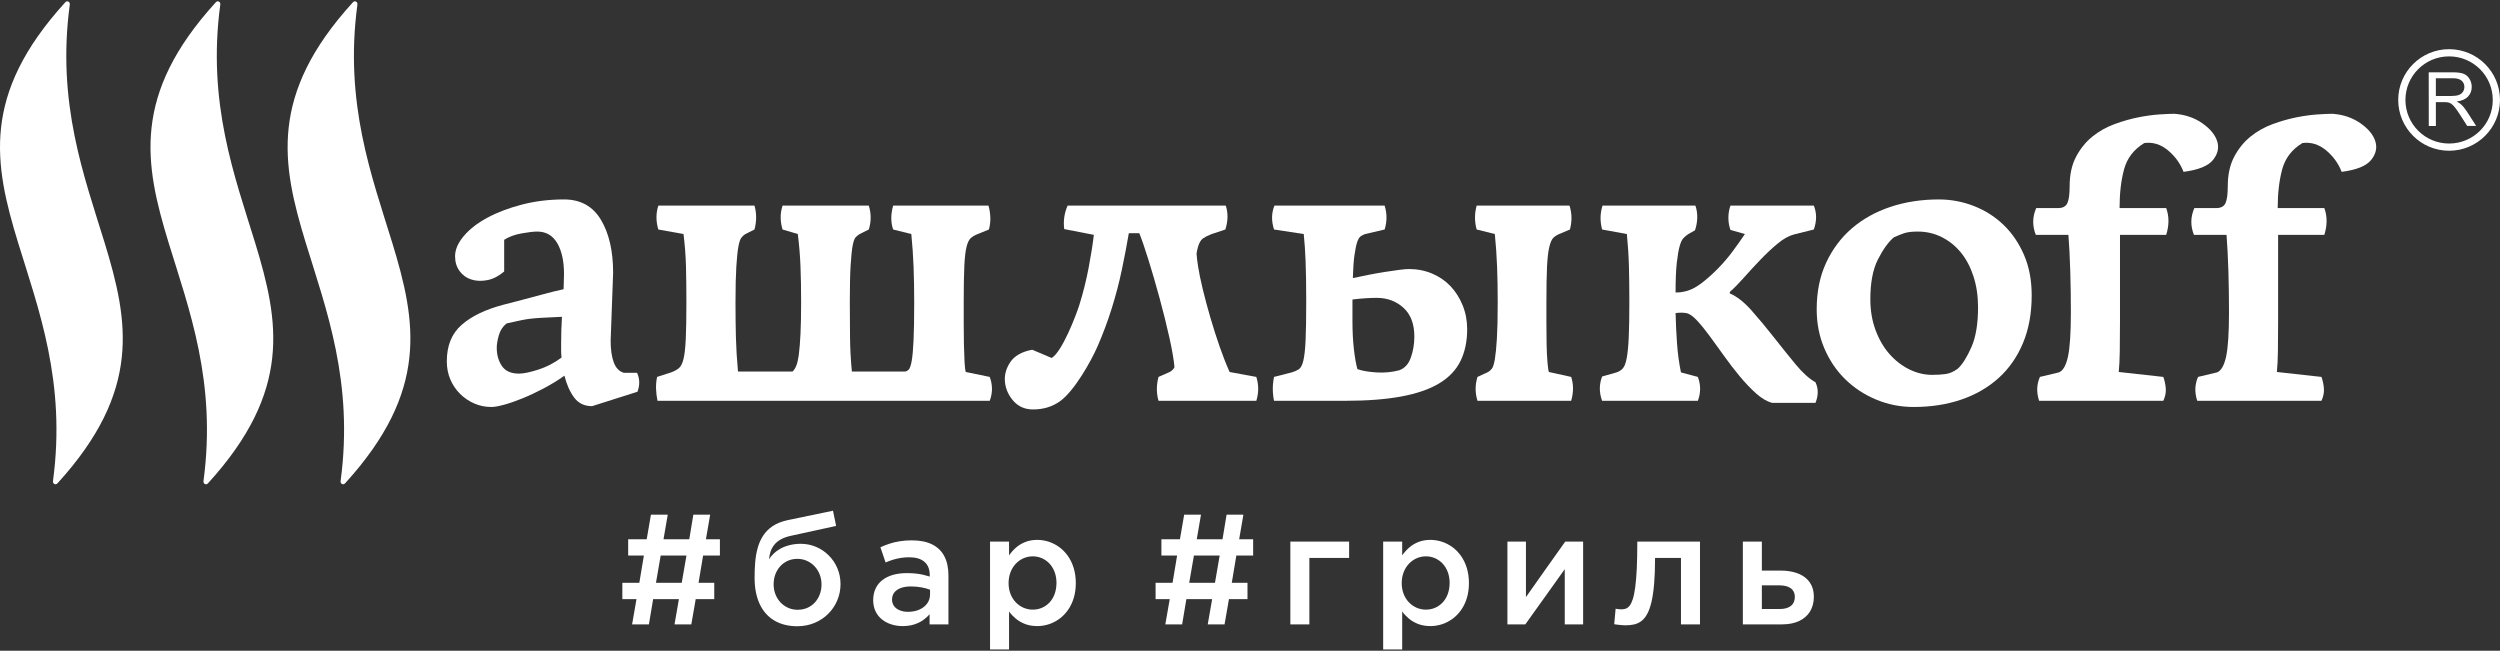 <?xml version="1.0" encoding="UTF-8"?> <svg xmlns="http://www.w3.org/2000/svg" width="461" height="120" viewBox="0 0 461 120" fill="none"><rect x="0" y="0" width="461" height="120" fill="#333333" stroke="none"/> <g clip-path="url(#clip0_5_66)"> <path d="M116.559 115.134H119.658L120.439 110.48H125.19L124.38 115.134H127.479L128.29 110.48H131.708V107.473H128.81L129.652 102.445H132.751V99.438H130.173L130.956 94.901H127.854L127.102 99.438H122.351L123.134 94.901H120.035L119.252 99.438H115.834V102.445H118.731L117.89 107.473H114.761V110.48H117.369L116.559 115.134ZM120.96 107.473L121.83 102.445H126.581L125.711 107.473H120.96Z" fill="white"></path> <path d="M324.886 112.301V107.936H328.13C329.034 107.94 329.734 108.12 330.227 108.48C330.713 108.841 330.964 109.363 330.97 110.046C330.964 110.784 330.724 111.347 330.241 111.727C329.763 112.108 329.077 112.301 328.189 112.301H324.886ZM321.382 115.134H328.652C329.854 115.128 330.892 114.921 331.757 114.518C332.625 114.107 333.297 113.524 333.766 112.762C334.233 112.006 334.47 111.102 334.475 110.046C334.47 109.217 334.315 108.494 334.011 107.887C333.701 107.28 333.277 106.781 332.727 106.384C332.178 105.99 331.535 105.696 330.795 105.509C330.061 105.316 329.261 105.22 328.391 105.22H324.886V99.872H321.382V115.134ZM299.718 115.306C300.282 115.312 300.808 115.263 301.301 115.152C301.787 115.046 302.237 114.845 302.644 114.545C303.048 114.247 303.411 113.814 303.724 113.246C304.043 112.677 304.308 111.934 304.527 111.02C304.743 110.104 304.908 108.981 305.023 107.642C305.134 106.303 305.193 104.718 305.193 102.878H309.971V115.134H313.477V99.872H301.92C301.92 101.798 301.884 103.455 301.823 104.829C301.755 106.206 301.662 107.358 301.537 108.272C301.417 109.188 301.268 109.926 301.089 110.475C300.916 111.02 300.717 111.434 300.495 111.703C300.273 111.974 300.031 112.156 299.77 112.243C299.51 112.324 299.229 112.368 298.935 112.359C298.853 112.359 298.753 112.354 298.622 112.339C298.492 112.33 298.366 112.315 298.235 112.301C298.11 112.281 298.004 112.263 297.922 112.243L297.661 115.105C297.84 115.134 298.056 115.163 298.303 115.196C298.554 115.225 298.805 115.254 299.057 115.274C299.308 115.292 299.53 115.306 299.718 115.306ZM277.968 115.134H281.269L288.54 104.958V115.134H291.929V99.872H288.628C287.411 101.576 286.198 103.283 284.997 104.987C283.79 106.693 282.587 108.398 281.384 110.104V99.872H277.968V115.134ZM262.937 112.417C262.337 112.417 261.773 112.295 261.238 112.07C260.703 111.838 260.228 111.51 259.818 111.082C259.401 110.653 259.074 110.137 258.837 109.541C258.601 108.938 258.481 108.272 258.475 107.531C258.481 106.784 258.601 106.11 258.837 105.503C259.074 104.896 259.401 104.377 259.818 103.942C260.228 103.508 260.703 103.176 261.238 102.941C261.773 102.708 262.337 102.589 262.937 102.589C263.535 102.589 264.095 102.705 264.62 102.936C265.148 103.166 265.612 103.494 266.017 103.922C266.418 104.351 266.731 104.867 266.962 105.465C267.191 106.066 267.305 106.732 267.311 107.473C267.305 108.24 267.191 108.928 266.968 109.541C266.74 110.148 266.427 110.667 266.026 111.096C265.626 111.521 265.161 111.848 264.636 112.074C264.108 112.301 263.541 112.417 262.937 112.417ZM255.057 119.758H258.563V112.762C258.916 113.24 259.34 113.684 259.822 114.089C260.311 114.492 260.875 114.819 261.521 115.07C262.169 115.317 262.912 115.441 263.749 115.452C264.482 115.452 265.195 115.335 265.892 115.114C266.588 114.888 267.234 114.556 267.833 114.122C268.436 113.684 268.962 113.144 269.415 112.503C269.869 111.863 270.228 111.131 270.482 110.297C270.74 109.468 270.869 108.543 270.874 107.531C270.869 106.506 270.74 105.576 270.482 104.738C270.222 103.899 269.866 103.157 269.411 102.512C268.953 101.871 268.421 101.326 267.823 100.888C267.22 100.45 266.572 100.117 265.883 99.89C265.188 99.669 264.477 99.554 263.749 99.554C262.931 99.558 262.203 99.689 261.561 99.945C260.918 100.194 260.354 100.537 259.861 100.964C259.369 101.395 258.934 101.88 258.563 102.416V99.872H255.057V119.758ZM237.941 115.134H241.447V102.878H248.777V99.872H237.941V115.134Z" fill="white"></path> <path d="M190.442 112.417C189.844 112.417 189.28 112.295 188.742 112.07C188.207 111.838 187.733 111.51 187.323 111.082C186.908 110.653 186.58 110.137 186.344 109.541C186.107 108.938 185.986 108.272 185.982 107.531C185.986 106.784 186.107 106.11 186.344 105.503C186.58 104.896 186.908 104.377 187.323 103.942C187.733 103.508 188.207 103.176 188.742 102.941C189.28 102.709 189.844 102.589 190.442 102.589C191.04 102.589 191.602 102.705 192.127 102.936C192.653 103.166 193.116 103.494 193.523 103.922C193.922 104.351 194.237 104.867 194.469 105.465C194.694 106.066 194.812 106.732 194.816 107.473C194.812 108.24 194.695 108.928 194.472 109.541C194.247 110.148 193.931 110.667 193.532 111.096C193.131 111.521 192.669 111.848 192.141 112.074C191.616 112.301 191.045 112.417 190.442 112.417ZM182.564 119.758H186.068V112.762C186.42 113.24 186.844 113.684 187.326 114.089C187.815 114.492 188.381 114.819 189.028 115.07C189.674 115.317 190.418 115.441 191.253 115.452C191.987 115.452 192.701 115.335 193.396 115.114C194.092 114.888 194.739 114.556 195.337 114.122C195.94 113.684 196.466 113.144 196.921 112.503C197.376 111.863 197.732 111.131 197.989 110.297C198.244 109.468 198.375 108.543 198.379 107.531C198.375 106.506 198.244 105.576 197.989 104.738C197.727 103.899 197.37 103.157 196.916 102.512C196.458 101.871 195.926 101.326 195.328 100.888C194.724 100.45 194.078 100.117 193.387 99.89C192.692 99.669 191.981 99.554 191.253 99.554C190.438 99.558 189.708 99.689 189.065 99.945C188.424 100.194 187.858 100.537 187.366 100.964C186.873 101.395 186.44 101.88 186.068 102.416V99.872H182.564V119.758ZM171.501 109.613C171.496 110.253 171.318 110.813 170.965 111.294C170.613 111.77 170.135 112.146 169.526 112.412C168.919 112.681 168.228 112.817 167.446 112.821C166.891 112.821 166.388 112.733 165.944 112.555C165.5 112.383 165.152 112.126 164.891 111.796C164.631 111.458 164.497 111.049 164.492 110.566C164.492 110.055 164.631 109.617 164.911 109.256C165.187 108.896 165.588 108.62 166.108 108.427C166.629 108.234 167.263 108.138 167.997 108.138C168.681 108.143 169.324 108.202 169.924 108.312C170.521 108.423 171.046 108.567 171.501 108.745V109.613ZM174.892 115.134V106.086C174.892 104.724 174.645 103.563 174.151 102.603C173.66 101.644 172.915 100.912 171.92 100.406C170.928 99.901 169.676 99.645 168.169 99.641C167.344 99.641 166.597 99.698 165.924 99.805C165.254 99.91 164.631 100.059 164.053 100.248C163.468 100.441 162.904 100.661 162.347 100.912L163.303 103.715C163.763 103.523 164.221 103.354 164.676 103.21C165.129 103.07 165.602 102.959 166.094 102.883C166.581 102.801 167.113 102.761 167.677 102.761C168.899 102.767 169.83 103.046 170.473 103.604C171.114 104.159 171.438 104.969 171.444 106.028V106.317C171.052 106.192 170.647 106.081 170.231 105.985C169.816 105.888 169.363 105.816 168.871 105.763C168.384 105.71 167.827 105.681 167.213 105.681C166.322 105.681 165.494 105.783 164.742 105.985C163.989 106.192 163.337 106.501 162.778 106.915C162.223 107.329 161.792 107.844 161.482 108.476C161.174 109.103 161.02 109.833 161.015 110.682C161.02 111.463 161.169 112.152 161.459 112.744C161.749 113.337 162.144 113.838 162.653 114.238C163.158 114.638 163.738 114.941 164.389 115.143C165.041 115.35 165.732 115.452 166.461 115.452C167.233 115.446 167.929 115.35 168.541 115.157C169.161 114.965 169.705 114.705 170.184 114.378C170.656 114.045 171.066 113.675 171.415 113.255V115.134H174.892ZM147.028 115.481C148.186 115.47 149.249 115.263 150.214 114.859C151.185 114.454 152.025 113.891 152.738 113.173C153.454 112.459 154.004 111.636 154.395 110.702C154.791 109.766 154.99 108.77 154.993 107.706C154.99 106.65 154.791 105.676 154.41 104.776C154.024 103.875 153.498 103.09 152.82 102.42C152.15 101.746 151.373 101.22 150.498 100.85C149.621 100.474 148.688 100.281 147.694 100.276C146.897 100.281 146.177 100.368 145.54 100.537C144.902 100.704 144.338 100.931 143.85 101.206C143.364 101.486 142.952 101.795 142.615 102.131C142.277 102.463 142.007 102.801 141.814 103.137C141.852 102.632 141.949 102.151 142.098 101.698C142.253 101.244 142.481 100.826 142.785 100.45C143.089 100.074 143.489 99.741 143.99 99.461C144.487 99.183 145.106 98.962 145.84 98.802L154.182 96.981L153.603 94.177L145.261 95.911C144.154 96.147 143.233 96.514 142.49 97.01C141.745 97.506 141.151 98.104 140.707 98.802C140.259 99.496 139.92 100.266 139.698 101.11C139.472 101.949 139.323 102.834 139.25 103.759C139.177 104.684 139.143 105.623 139.148 106.577C139.154 108.461 139.467 110.066 140.09 111.391C140.712 112.715 141.61 113.727 142.785 114.425C143.957 115.123 145.372 115.475 147.028 115.481ZM147.086 112.444C146.452 112.441 145.87 112.321 145.329 112.079C144.793 111.838 144.323 111.507 143.923 111.082C143.522 110.653 143.213 110.157 142.992 109.593C142.77 109.025 142.659 108.418 142.654 107.762C142.659 107.102 142.765 106.486 142.972 105.918C143.185 105.349 143.484 104.847 143.875 104.42C144.262 103.991 144.724 103.659 145.256 103.417C145.791 103.176 146.381 103.056 147.028 103.05C147.67 103.056 148.259 103.176 148.8 103.423C149.34 103.662 149.814 104 150.214 104.429C150.615 104.862 150.928 105.358 151.151 105.927C151.373 106.495 151.484 107.108 151.489 107.762C151.489 108.418 151.382 109.025 151.171 109.593C150.963 110.157 150.662 110.653 150.276 111.082C149.89 111.507 149.428 111.838 148.887 112.079C148.346 112.321 147.747 112.441 147.086 112.444Z" fill="white"></path> <path d="M214.886 115.134H217.985L218.768 110.48H223.52L222.708 115.134H225.807L226.619 110.48H230.037V107.473H227.14L227.979 102.445H231.08V99.438H228.502L229.283 94.901H226.184L225.432 99.438H220.682L221.462 94.901H218.363L217.579 99.438H214.163V102.445H217.058L216.22 107.473H213.091V110.48H215.698L214.886 115.134ZM219.289 107.473L220.159 102.445H224.909L224.041 107.473H219.289Z" fill="white"></path> <path d="M449.173 17.704L451.993 17.702C452.591 17.702 453.063 17.638 453.399 17.513C453.74 17.39 453.994 17.19 454.17 16.917C454.346 16.646 454.433 16.35 454.433 16.03C454.433 15.563 454.262 15.178 453.923 14.88C453.582 14.575 453.043 14.428 452.304 14.428L449.171 14.431L449.173 17.704ZM457.303 12.743C455.844 11.293 453.831 10.394 451.607 10.396C449.384 10.396 447.369 11.299 445.913 12.754C444.459 14.208 443.557 16.219 443.561 18.44C443.564 20.66 444.467 22.668 445.926 24.12C447.384 25.574 449.398 26.47 451.621 26.468C453.849 26.466 455.863 25.566 457.314 24.111L457.318 24.109C458.77 22.657 459.671 20.648 459.666 18.425C459.665 16.207 458.761 14.197 457.303 12.743ZM451.606 9.069C454.196 9.067 456.546 10.112 458.243 11.804C459.942 13.499 460.997 15.839 460.998 18.424C461.001 21.007 459.955 23.348 458.256 25.045H458.254V25.047C456.555 26.742 454.213 27.794 451.624 27.796C449.031 27.799 446.684 26.753 444.985 25.059C443.286 23.368 442.233 21.027 442.23 18.44C442.228 15.856 443.275 13.515 444.973 11.822L444.974 11.818C446.672 10.121 449.016 9.071 451.606 9.069ZM447.867 23.235L447.856 13.338L452.252 13.334C453.138 13.334 453.81 13.421 454.267 13.599C454.726 13.775 455.095 14.088 455.372 14.539C455.648 14.989 455.787 15.485 455.787 16.03C455.787 16.73 455.559 17.322 455.104 17.806C454.651 18.287 453.948 18.596 452.996 18.727C453.345 18.89 453.607 19.056 453.787 19.218C454.17 19.568 454.532 20.008 454.877 20.533L456.606 23.224L454.955 23.226L453.641 21.167C453.257 20.577 452.942 20.121 452.688 19.806C452.443 19.492 452.219 19.272 452.024 19.145C451.828 19.02 451.629 18.932 451.427 18.883C451.276 18.852 451.034 18.834 450.695 18.834L449.173 18.836L449.176 23.233L447.867 23.235Z" fill="white"></path> <path d="M117.474 68.746C117.981 69.859 118.006 71.022 117.551 72.238L109.179 74.895C107.759 74.895 106.655 74.364 105.869 73.301C105.082 72.238 104.487 70.897 104.081 69.276C102.862 70.137 101.582 70.922 100.238 71.629C98.892 72.34 97.6 72.947 96.356 73.452C95.112 73.959 93.985 74.351 92.97 74.629C91.954 74.907 91.169 75.047 90.61 75.047C89.494 75.047 88.442 74.831 87.453 74.402C86.464 73.972 85.59 73.376 84.829 72.618C84.067 71.858 83.47 70.973 83.04 69.959C82.609 68.947 82.392 67.833 82.392 66.618C82.392 63.732 83.306 61.492 85.133 59.898C86.959 58.303 89.494 57.076 92.741 56.215L96.547 55.228C97.51 54.976 98.69 54.66 100.085 54.28C101.48 53.9 102.76 53.584 103.929 53.33L104.004 50.52C104.004 48.142 103.585 46.243 102.749 44.825C101.912 43.408 100.681 42.7 99.058 42.7C98.399 42.7 97.434 42.812 96.166 43.041C94.897 43.268 93.832 43.661 92.97 44.219V50.064C91.954 50.925 90.916 51.458 89.851 51.66C88.786 51.863 87.808 51.825 86.921 51.545C86.032 51.267 85.309 50.747 84.752 49.99C84.193 49.23 83.915 48.318 83.915 47.255C83.915 46.039 84.448 44.8 85.513 43.535C86.579 42.269 88.025 41.142 89.851 40.156C91.676 39.169 93.808 38.359 96.243 37.726C98.678 37.094 101.265 36.776 104.004 36.776C107.049 36.776 109.318 38.03 110.815 40.535C112.312 43.041 113.06 46.294 113.06 50.293L112.603 62.822C112.603 64.443 112.794 65.771 113.175 66.809C113.555 67.846 114.176 68.491 115.04 68.746H117.474ZM103.472 63.352C103.472 62.493 103.483 61.657 103.511 60.847C103.534 60.038 103.572 59.228 103.624 58.417C102.456 58.468 101.176 58.532 99.781 58.608C98.386 58.683 97.206 58.822 96.243 59.024L93.428 59.633C92.716 60.191 92.235 60.923 91.982 61.835C91.727 62.745 91.601 63.505 91.601 64.112C91.601 65.429 91.916 66.556 92.552 67.492C93.185 68.429 94.238 68.896 95.709 68.896C96.522 68.896 97.689 68.656 99.211 68.175C100.732 67.695 102.178 66.948 103.549 65.935C103.498 65.529 103.472 65.099 103.472 64.644C103.472 64.188 103.472 63.76 103.472 63.352Z" fill="white"></path> <path d="M160.206 37.915C160.664 39.383 160.664 40.852 160.206 42.32L158.533 43.156C158.279 43.306 158.038 43.497 157.81 43.724C157.58 43.952 157.391 44.459 157.238 45.243C157.087 46.029 156.959 47.244 156.857 48.889C156.756 50.533 156.706 52.824 156.706 55.759C156.706 57.989 156.717 60.153 156.745 62.251C156.768 64.354 156.884 66.442 157.087 68.517H166.751C167.055 68.517 167.322 68.402 167.551 68.175C167.778 67.948 167.968 67.405 168.12 66.543C168.271 65.682 168.387 64.405 168.462 62.707C168.54 61.012 168.578 58.697 168.578 55.759C168.578 53.33 168.54 51.127 168.462 49.154C168.387 47.179 168.247 45.18 168.045 43.156L164.697 42.32C164.241 41.004 164.241 39.536 164.697 37.915H182.276C182.478 38.626 182.59 39.358 182.618 40.117C182.642 40.877 182.553 41.611 182.351 42.32L180.296 43.156C179.789 43.357 179.371 43.599 179.041 43.877C178.711 44.155 178.444 44.686 178.242 45.471C178.039 46.256 177.9 47.446 177.823 49.039C177.747 50.635 177.709 52.875 177.709 55.759C177.709 56.975 177.709 58.265 177.709 59.633C177.709 60.999 177.721 62.289 177.747 63.505C177.772 64.721 177.81 65.796 177.861 66.732C177.911 67.67 177.988 68.288 178.09 68.593L182.504 69.503C183.06 70.973 183.06 72.44 182.504 73.908H121.244C121.093 73.199 121.004 72.465 120.978 71.706C120.953 70.946 121.016 70.214 121.168 69.503L123.755 68.669C124.312 68.468 124.782 68.213 125.163 67.91C125.544 67.606 125.835 67.036 126.039 66.2C126.241 65.366 126.381 64.125 126.458 62.48C126.532 60.836 126.571 58.595 126.571 55.759C126.571 53.33 126.545 51.127 126.496 49.154C126.445 47.179 126.292 45.18 126.039 43.156L121.397 42.32C120.94 40.801 120.94 39.333 121.397 37.915H139.127C139.533 39.333 139.533 40.801 139.127 42.32L137.453 43.156C137.198 43.306 136.958 43.523 136.73 43.801C136.502 44.079 136.311 44.635 136.16 45.471C136.007 46.306 135.88 47.535 135.779 49.154C135.678 50.775 135.626 52.977 135.626 55.759C135.626 58.19 135.652 60.354 135.703 62.251C135.752 64.15 135.88 66.238 136.084 68.517H146.128C146.382 68.315 146.611 67.973 146.813 67.492C147.015 67.01 147.181 66.289 147.308 65.328C147.434 64.367 147.536 63.113 147.612 61.568C147.689 60.025 147.727 58.089 147.727 55.759C147.727 53.33 147.689 51.127 147.612 49.154C147.536 47.179 147.37 45.18 147.117 43.156L144.302 42.32C144.098 41.662 143.985 40.966 143.959 40.232C143.934 39.498 144.047 38.726 144.302 37.915H160.206Z" fill="white"></path> <path d="M234.933 42.32C234.424 40.752 234.45 39.282 235.007 37.915H255.326C255.783 39.383 255.783 40.852 255.326 42.32L251.749 43.156C251.445 43.257 251.165 43.395 250.912 43.572C250.659 43.75 250.443 44.104 250.266 44.635C250.087 45.167 249.924 45.952 249.773 46.99C249.618 48.027 249.517 49.457 249.466 51.28C250.38 51.078 251.356 50.875 252.397 50.673C253.436 50.471 254.438 50.293 255.403 50.141C256.365 49.99 257.24 49.862 258.029 49.761C258.814 49.661 259.409 49.61 259.817 49.61C261.338 49.61 262.758 49.888 264.077 50.444C265.396 51.002 266.526 51.774 267.463 52.761C268.401 53.747 269.15 54.925 269.708 56.291C270.266 57.658 270.547 59.128 270.547 60.696C270.547 62.924 270.14 64.871 269.327 66.543C268.516 68.213 267.21 69.592 265.41 70.681C263.609 71.769 261.273 72.579 258.407 73.11C255.541 73.643 252.079 73.908 248.02 73.908H234.933C234.629 72.44 234.629 70.973 234.933 69.503L238.204 68.669C238.712 68.517 239.143 68.326 239.498 68.099C239.853 67.871 240.132 67.339 240.335 66.505C240.537 65.669 240.677 64.405 240.753 62.707C240.829 61.012 240.867 58.645 240.867 55.608C240.867 52.57 240.829 50.102 240.753 48.205C240.677 46.306 240.563 44.624 240.412 43.156L234.933 42.32ZM253.88 54.925C253.222 54.925 252.511 54.95 251.749 55.001C250.989 55.052 250.201 55.127 249.392 55.228V59.101C249.392 61.076 249.478 62.835 249.657 64.379C249.834 65.922 250.049 67.15 250.303 68.061C251.114 68.364 252.256 68.567 253.727 68.669C255.198 68.771 256.621 68.644 257.99 68.288C259.005 67.935 259.728 67.15 260.16 65.935C260.588 64.721 260.806 63.429 260.806 62.062C260.806 59.735 260.132 57.961 258.788 56.747C257.445 55.532 255.809 54.925 253.88 54.925ZM289.417 37.915C289.875 39.333 289.9 40.801 289.494 42.32L287.516 43.156C287.06 43.357 286.691 43.599 286.412 43.877C286.133 44.155 285.893 44.711 285.691 45.547C285.485 46.383 285.348 47.597 285.271 49.192C285.194 50.785 285.157 52.977 285.157 55.759C285.157 56.975 285.157 58.265 285.157 59.633C285.157 60.999 285.169 62.289 285.194 63.505C285.22 64.721 285.271 65.796 285.348 66.732C285.422 67.67 285.512 68.288 285.613 68.593L289.722 69.503C290.179 70.871 290.179 72.34 289.722 73.908H272.448C271.992 72.44 271.992 70.973 272.448 69.503L274.273 68.669C274.58 68.517 274.845 68.302 275.074 68.022C275.303 67.746 275.491 67.163 275.646 66.276C275.797 65.391 275.922 64.125 276.025 62.48C276.125 60.836 276.178 58.595 276.178 55.759C276.178 53.33 276.139 51.127 276.062 49.154C275.988 47.179 275.848 45.18 275.646 43.156L272.297 42.32C271.89 40.852 271.89 39.383 272.297 37.915H289.417Z" fill="white"></path> <path d="M312.629 37.915C312.882 38.626 312.994 39.383 312.971 40.194C312.943 41.004 312.805 41.764 312.552 42.472L311.334 43.156C311.03 43.357 310.736 43.599 310.458 43.877C310.179 44.155 309.938 44.649 309.737 45.356C309.533 46.067 309.356 47.092 309.203 48.432C309.05 49.773 308.975 51.609 308.975 53.938C309.584 53.938 310.09 53.887 310.498 53.785C311.564 53.584 312.629 53.077 313.694 52.267C314.758 51.458 315.797 50.533 316.813 49.495C317.828 48.458 318.753 47.37 319.59 46.23C320.427 45.091 321.15 44.066 321.76 43.156L319.097 42.396C318.842 41.688 318.716 40.941 318.716 40.156C318.716 39.371 318.842 38.626 319.097 37.915H334.469C335.025 39.282 335.025 40.752 334.469 42.32L330.815 43.23C329.849 43.485 328.835 44.053 327.769 44.94C326.704 45.825 325.64 46.826 324.575 47.938C323.509 49.052 322.495 50.153 321.531 51.242C320.566 52.33 319.729 53.179 319.02 53.785L318.944 54.089C320.262 54.647 321.605 55.697 322.978 57.24C324.347 58.786 325.716 60.429 327.085 62.177C328.457 63.923 329.788 65.582 331.081 67.15C332.375 68.72 333.605 69.834 334.772 70.492C335.329 71.656 335.329 72.921 334.772 74.288H326.781C325.818 74.033 324.828 73.452 323.813 72.541C322.799 71.629 321.797 70.581 320.808 69.389C319.818 68.201 318.855 66.948 317.917 65.631C316.977 64.316 316.09 63.087 315.253 61.948C314.414 60.809 313.628 59.849 312.894 59.062C312.159 58.279 311.51 57.836 310.953 57.734C310.344 57.632 309.684 57.632 308.975 57.734C309.024 59.658 309.114 61.519 309.242 63.314C309.366 65.113 309.609 66.897 309.965 68.669L313.084 69.503C313.64 70.973 313.64 72.44 313.084 73.908H295.429C294.869 72.389 294.869 70.897 295.429 69.427L298.093 68.669C298.551 68.517 298.93 68.277 299.235 67.948C299.539 67.619 299.78 66.998 299.957 66.087C300.134 65.175 300.262 63.91 300.338 62.289C300.413 60.67 300.452 58.494 300.452 55.759C300.452 53.33 300.426 51.127 300.376 49.154C300.324 47.179 300.196 45.18 299.995 43.156L295.429 42.32C295.023 40.801 295.048 39.333 295.506 37.915H312.629Z" fill="white"></path> <path d="M374.644 54.469C374.644 57.76 374.112 60.683 373.046 63.24C371.981 65.796 370.484 67.948 368.557 69.694C366.628 71.44 364.334 72.769 361.671 73.681C359.007 74.591 356.076 75.047 352.881 75.047C350.445 75.047 348.137 74.591 345.955 73.681C343.774 72.769 341.872 71.515 340.247 69.921C338.624 68.326 337.343 66.429 336.405 64.227C335.466 62.024 334.998 59.633 334.998 57.051C334.998 53.811 335.58 50.938 336.748 48.432C337.915 45.927 339.5 43.813 341.504 42.093C343.507 40.372 345.88 39.055 348.619 38.142C351.358 37.232 354.326 36.776 357.522 36.776C359.754 36.776 361.911 37.183 363.99 37.992C366.07 38.802 367.897 39.965 369.469 41.484C371.042 43.003 372.298 44.851 373.236 47.028C374.175 49.205 374.644 51.685 374.644 54.469ZM344.89 55.152C344.89 57.229 345.206 59.128 345.843 60.847C346.476 62.569 347.326 64.036 348.391 65.251C349.457 66.467 350.673 67.415 352.042 68.099C353.414 68.782 354.833 69.124 356.304 69.124C357.218 69.124 358.041 69.075 358.778 68.973C359.512 68.871 360.262 68.542 361.022 67.984C361.885 67.175 362.722 65.847 363.533 63.999C364.346 62.151 364.751 59.709 364.751 56.671C364.751 54.596 364.472 52.697 363.914 50.976C363.356 49.255 362.582 47.787 361.594 46.572C360.605 45.356 359.424 44.408 358.055 43.724C356.686 43.041 355.214 42.7 353.641 42.7C352.576 42.7 351.738 42.801 351.131 43.003C350.522 43.207 349.887 43.459 349.227 43.763C348.211 44.624 347.236 45.977 346.297 47.825C345.36 49.673 344.89 52.116 344.89 55.152Z" fill="white"></path> <path d="M398.916 69.503C399.169 70.214 399.32 70.935 399.372 71.667C399.422 72.402 399.269 73.148 398.916 73.908H376.009C375.502 72.34 375.553 70.872 376.162 69.503L379.662 68.669C380.424 68.364 380.98 67.39 381.338 65.746C381.691 64.101 381.87 61.379 381.87 57.581C381.87 55.001 381.831 52.457 381.756 49.952C381.68 47.446 381.565 45.231 381.412 43.306H375.4C374.742 41.637 374.767 39.992 375.477 38.371H379.511C380.373 38.371 380.943 38.068 381.222 37.459C381.501 36.852 381.642 35.815 381.642 34.346C381.642 32.221 382.033 30.411 382.821 28.917C383.606 27.425 384.608 26.184 385.826 25.196C387.044 24.209 388.413 23.439 389.937 22.881C391.457 22.325 392.928 21.907 394.351 21.627C395.769 21.351 397.077 21.173 398.268 21.096C399.46 21.02 400.362 20.982 400.97 20.982C402.949 21.135 404.661 21.716 406.107 22.728C407.553 23.742 408.464 24.843 408.845 26.032C409.226 27.222 408.972 28.374 408.085 29.488C407.197 30.602 405.384 31.336 402.646 31.688C402.035 30.12 401.071 28.792 399.752 27.703C398.433 26.615 396.987 26.172 395.416 26.373C393.487 27.538 392.243 29.146 391.686 31.196C391.127 33.245 390.849 35.637 390.849 38.371H399.448C400.005 39.891 400.005 41.535 399.448 43.306H390.925V59.328C390.925 61.456 390.912 63.291 390.886 64.833C390.862 66.38 390.797 67.632 390.695 68.593L398.916 69.503Z" fill="white"></path> <path d="M428.075 69.503C428.328 70.214 428.48 70.935 428.531 71.667C428.581 72.402 428.429 73.148 428.075 73.908H405.17C404.661 72.34 404.712 70.872 405.321 69.503L408.821 68.669C409.581 68.364 410.141 67.39 410.495 65.746C410.851 64.101 411.027 61.379 411.027 57.581C411.027 55.001 410.992 52.457 410.915 49.952C410.837 47.446 410.723 45.231 410.572 43.306H404.559C403.899 41.637 403.925 39.992 404.636 38.371H408.67C409.53 38.371 410.102 38.068 410.381 37.459C410.66 36.852 410.8 35.815 410.8 34.346C410.8 32.221 411.194 30.411 411.98 28.917C412.765 27.425 413.768 26.184 414.985 25.196C416.203 24.209 417.572 23.439 419.095 22.881C420.617 22.325 422.088 21.907 423.51 21.627C424.928 21.351 426.235 21.173 427.427 21.096C428.619 21.02 429.519 20.982 430.128 20.982C432.108 21.135 433.82 21.716 435.266 22.728C436.71 23.742 437.625 24.843 438.004 26.032C438.386 27.222 438.132 28.374 437.245 29.488C436.356 30.602 434.543 31.336 431.803 31.688C431.194 30.12 430.23 28.792 428.912 27.703C427.592 26.615 426.146 26.172 424.573 26.373C422.646 27.538 421.402 29.146 420.845 31.196C420.286 33.245 420.007 35.637 420.007 38.371H428.605C429.165 39.891 429.165 41.535 428.605 43.306H420.084V59.328C420.084 61.456 420.071 63.291 420.045 64.833C420.02 66.38 419.956 67.632 419.855 68.593L428.075 69.503Z" fill="white"></path> <path fill-rule="evenodd" clip-rule="evenodd" d="M65.903 0.86C63.448 19.085 68.596 32.598 72.333 44.773C76.794 59.353 79.145 72.069 63.688 89.066C63.501 89.271 63.322 89.378 63.055 89.246C62.852 89.146 62.78 88.928 62.809 88.688C65.264 70.463 60.115 56.947 56.379 44.773C51.917 30.193 49.566 17.477 65.023 0.482C65.211 0.276 65.389 0.167 65.657 0.3C65.859 0.4 65.932 0.62 65.903 0.86Z" fill="url(#paint0_linear_5_66)"></path> <path fill-rule="evenodd" clip-rule="evenodd" d="M40.618 0.86C38.164 19.085 43.312 32.598 47.049 44.773C51.51 59.353 53.861 72.069 38.404 89.066C38.217 89.271 38.038 89.378 37.77 89.246C37.568 89.146 37.496 88.928 37.525 88.688C39.979 70.463 34.831 56.947 31.095 44.773C26.633 30.193 24.282 17.477 39.739 0.482C39.926 0.276 40.105 0.167 40.373 0.3C40.575 0.4 40.648 0.62 40.618 0.86Z" fill="url(#paint1_linear_5_66)"></path> <path fill-rule="evenodd" clip-rule="evenodd" d="M12.866 0.86C10.411 19.085 15.559 32.598 19.296 44.773C23.758 59.353 26.109 72.069 10.652 89.066C10.464 89.271 10.286 89.378 10.018 89.246C9.816 89.146 9.743 88.928 9.772 88.688C12.227 70.463 7.079 56.947 3.342 44.773C-1.119 30.193 -3.47 17.477 11.987 0.482C12.174 0.276 12.353 0.167 12.62 0.3C12.822 0.4 12.895 0.62 12.866 0.86Z" fill="url(#paint2_linear_5_66)"></path> <path d="M210.085 43.003H208.155C207.811 45.027 207.387 47.244 206.889 49.648C206.386 52.052 205.76 54.456 205.006 56.86C204.252 59.266 203.381 61.593 202.396 63.847C201.189 66.609 198.155 72.022 195.52 73.946C194.1 74.984 192.424 75.501 190.498 75.501C189.026 75.501 187.834 74.996 186.921 73.983C186.008 72.972 185.475 71.82 185.322 70.53C185.171 69.238 185.489 67.999 186.275 66.809C187.06 65.618 188.417 64.848 190.345 64.492L193.922 66.011C195.84 64.917 198.446 58.103 199.037 56.215C199.747 53.937 200.321 51.634 200.759 49.305C201.198 46.977 201.513 44.977 201.704 43.306L196.241 42.243C196.053 40.724 196.263 39.282 196.867 37.915C206.55 37.915 216.345 37.915 226.029 37.915C226.487 39.282 226.459 40.75 225.953 42.32L223.442 43.156C222.78 43.408 222.248 43.675 221.843 43.953C221.437 44.231 221.12 44.776 220.893 45.585C220.798 45.918 220.716 46.312 220.643 46.766C220.685 47.411 220.778 48.18 220.916 49.078C221.612 53.651 224.384 63.394 226.686 68.466C226.703 68.507 226.717 68.549 226.721 68.593L231.667 69.503C232.125 70.973 232.125 72.44 231.667 73.908H213.631C213.226 72.491 213.226 71.022 213.631 69.503L215.535 68.669C215.89 68.517 216.181 68.288 216.411 67.984C216.465 67.91 216.521 67.819 216.572 67.713C216.185 62.513 211.767 47.061 210.085 43.003Z" fill="white"></path> </g> <defs> <linearGradient id="paint0_linear_5_66" x1="60.072" y1="3.176" x2="68.601" y2="86.373" gradientUnits="userSpaceOnUse"> <stop stop-color="white"></stop> <stop offset="1" stop-color="white"></stop> </linearGradient> <linearGradient id="paint1_linear_5_66" x1="34.788" y1="3.176" x2="43.317" y2="86.373" gradientUnits="userSpaceOnUse"> <stop stop-color="white"></stop> <stop offset="1" stop-color="white"></stop> </linearGradient> <linearGradient id="paint2_linear_5_66" x1="7.035" y1="3.176" x2="15.565" y2="86.373" gradientUnits="userSpaceOnUse"> <stop stop-color="white"></stop> <stop offset="1" stop-color="white"></stop> </linearGradient> <clipPath id="clip0_5_66"> <rect width="461" height="120" fill="white"></rect> </clipPath> </defs> </svg> 